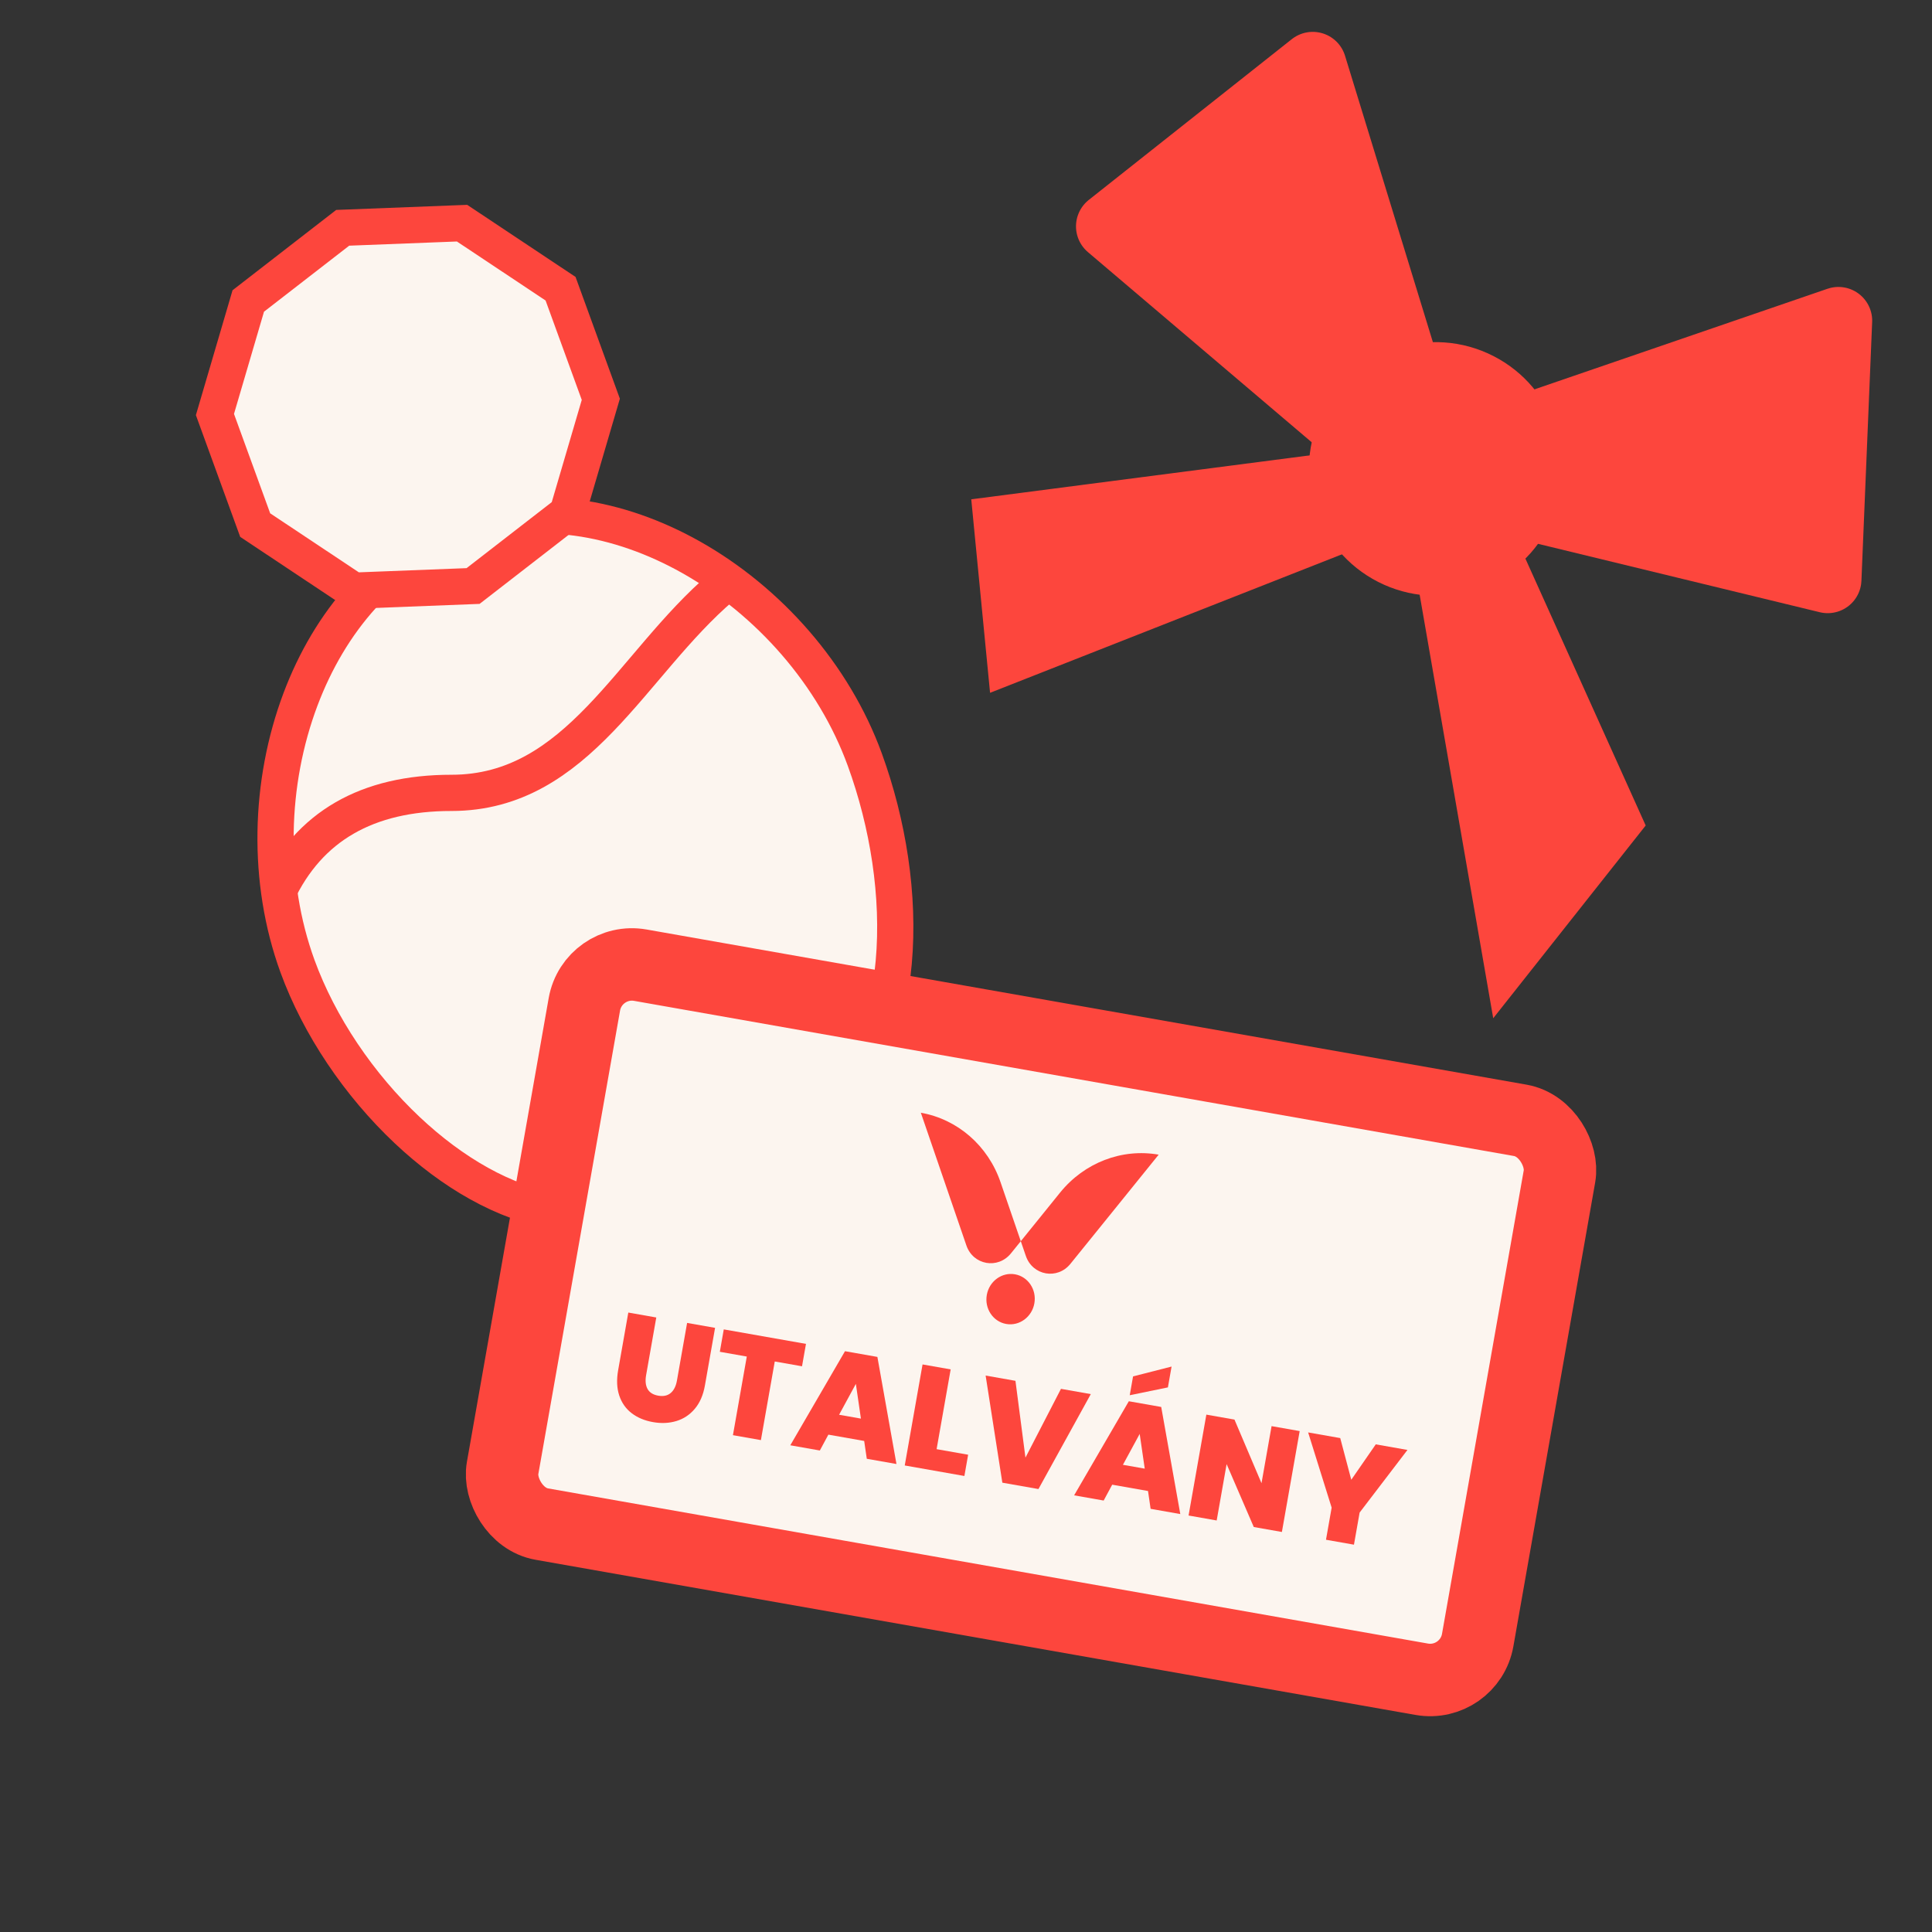 <?xml version="1.0" encoding="UTF-8"?>
<svg width="80px" height="80px" viewBox="0 0 80 80" version="1.1" xmlns="http://www.w3.org/2000/svg" xmlns:xlink="http://www.w3.org/1999/xlink">
    <rect x="0" y="0" width="80" height="80" fill="#333333" stroke="none"/>
    <title>Ajándékok</title>
    <g id="Ajándékok" stroke="none" stroke-width="1" fill="none" fill-rule="evenodd">
        <g id="Group-116" transform="translate(21.652, 29.104) rotate(-20) translate(-21.652, -29.104)translate(8.402, 7.278)" stroke="#FD463D" stroke-width="1.5">
            <g id="Group-2" transform="translate(-0, -0)">
                <path d="M13.25,14.184 C16.597,14.184 19.622,15.938 21.855,18.54 C24.254,21.337 25.75,25.123 25.75,28.878 C25.75,31.686 25.179,34.674 24.001,37.182 C23.002,39.309 21.566,41.095 19.646,42.077 C18.166,42.833 15.822,42.892 13.934,42.896 L13.25,42.896 C13.034,42.896 12.819,42.897 12.604,42.899 C10.734,42.908 8.915,42.953 7.354,42.088 C5.437,41.027 3.846,39.091 2.702,36.823 C1.463,34.364 0.75,31.507 0.75,28.878 C0.75,25.123 2.246,21.337 4.645,18.54 C6.878,15.938 9.903,14.184 13.25,14.184 Z" id="Oval" fill="#FCF5EF"></path>
                <path d="M12.966,0.788 L17.676,2.298 L20.581,6.244 L20.581,11.117 L17.676,15.063 L12.966,16.573 L8.256,15.063 L5.351,11.117 L5.351,6.244 L8.256,2.298 L12.966,0.788 Z" id="Polygon-Copy" fill="#FCF5EF" transform="translate(12.966, 8.681) rotate(180) translate(-12.966, -8.681)"></path>
                <path d="M0.992,25.767 C3.171,23.603 5.906,23.119 9.197,24.317 C14.134,26.114 17.995,21.861 22.637,20.128" id="Path"></path>
            </g>
        </g>
        <g id="Group" transform="translate(58.657, 20.924) rotate(27) translate(-58.657, -20.924)translate(42.093, 6.182)" fill="#FD463D" stroke="#FD463D">
            <g id="Group-114" transform="translate(0, 0.471)">
                <polyline id="Path-67" stroke-width="2.795" stroke-linecap="round" stroke-linejoin="round" points="15.076 10.964 4.468 1.68762176e-13 -2.30761906e-13 9.747 15.463 13.418"></polyline>
                <polyline id="Path-68" stroke-width="2.295" points="15.405 13.279 1.587 22.74 4.502 27.307 15.273 15.14"></polyline>
            </g>
            <g id="Group-114-Copy" transform="translate(25.319, 14.742) scale(-1, 1) translate(-25.319, -14.742)translate(17.512, 0)">
                <polyline id="Path-67" stroke-width="2.795" stroke-linecap="round" stroke-linejoin="round" points="15.076 10.964 4.468 -3.35696104e-13 -1.24414509e-12 9.747 15.463 13.418"></polyline>
                <polyline id="Path-68" stroke-width="2.295" points="15.615 12.868 3.352 22.706 4.712 29.484 15.281 15.384"></polyline>
            </g>
            <circle id="Oval" stroke-width="2.7" cx="16.587" cy="13.04" r="3.9"></circle>
        </g>
        <g id="Group-4" transform="translate(42.693, 54.75) rotate(10) translate(-42.693, -54.75)translate(23.693, 44.5)">
            <rect id="Rectangle" stroke="#FD463D" stroke-width="3" fill="#FCF5EF" stroke-linejoin="round" x="-1.5" y="-1.5" width="41" height="23.5" rx="2"></rect>
            <g id="utalvány" transform="translate(2.508, 11.048)" fill="#FD463D" fill-rule="nonzero">
                <path d="M1.176,1.704 L1.176,4.128 C1.176,4.368 1.229,4.553 1.335,4.683 C1.441,4.813 1.602,4.878 1.818,4.878 C2.034,4.878 2.197,4.812 2.307,4.68 C2.417,4.548 2.472,4.364 2.472,4.128 L2.472,1.704 L3.648,1.704 L3.648,4.128 C3.648,4.528 3.567,4.868 3.405,5.148 C3.243,5.428 3.022,5.639 2.742,5.781 C2.462,5.923 2.146,5.994 1.794,5.994 C1.442,5.994 1.131,5.924 0.861,5.784 C0.591,5.644 0.38,5.434 0.228,5.154 C0.076,4.874 1.91354094e-13,4.532 1.91354094e-13,4.128 L1.91354094e-13,1.704 L1.176,1.704 Z" id="Path"></path>
                <polygon id="Path" points="7.47 1.704 7.47 2.646 6.324 2.646 6.324 5.952 5.148 5.952 5.148 2.646 4.014 2.646 4.014 1.704"></polygon>
                <path d="M10.542,5.244 L9.036,5.244 L8.802,5.952 L7.56,5.952 L9.114,1.722 L10.476,1.722 L12.024,5.952 L10.776,5.952 L10.542,5.244 Z M10.248,4.356 L9.792,2.976 L9.33,4.356 L10.248,4.356 Z" id="Shape"></path>
                <polygon id="Path" points="13.554 5.058 14.88 5.058 14.88 5.952 12.372 5.952 12.372 1.704 13.554 1.704"></polygon>
                <polygon id="Path" points="16.278 1.704 17.238 4.764 18.192 1.704 19.446 1.704 17.994 5.952 16.476 5.952 15.024 1.704"></polygon>
                <path d="M22.476,5.244 L20.97,5.244 L20.736,5.952 L19.494,5.952 L21.048,1.722 L22.41,1.722 L23.958,5.952 L22.71,5.952 L22.476,5.244 Z M22.182,4.356 L21.726,2.976 L21.264,4.356 L22.182,4.356 Z M22.542,0.876 L21.042,1.47 L21.042,0.678 L22.542,-1.14979311e-14 L22.542,0.876 Z" id="Shape"></path>
                <polygon id="Path" points="28.23 5.952 27.048 5.952 25.488 3.582 25.488 5.952 24.306 5.952 24.306 1.71 25.488 1.71 27.048 4.11 27.048 1.71 28.23 1.71"></polygon>
                <polygon id="Path" points="32.76 1.704 31.26 4.602 31.26 5.952 30.084 5.952 30.084 4.602 28.584 1.704 29.934 1.704 30.684 3.324 31.428 1.704"></polygon>
            </g>
            <g id="Group-3" transform="translate(13, 2.5)" fill="#FD463D" fill-rule="nonzero">
                <path d="M-4.17332527e-13,-7.73082756e-14 C1.547,-7.73082756e-14 2.977,0.861 3.75,2.26 L4.375,3.391 L5.312,5.085 C5.729,5.839 6.771,5.839 7.187,5.085 L8.125,3.391 L10,-7.73082756e-14 C8.452,-7.73082756e-14 7.023,0.861 6.25,2.26 L5.625,3.391 L4.687,5.085 C4.271,5.839 3.229,5.839 2.812,5.085 L1.875,3.391 L-4.17332527e-13,-7.73082756e-14 L-4.17332527e-13,-7.73082756e-14 Z" id="Path"></path>
                <path d="M4,6.956 C4,6.379 4.448,5.912 5,5.912 C5.552,5.912 6,6.379 6,6.956 C6,7.532 5.552,8 5,8 C4.448,8 4,7.532 4,6.956 L4,6.956 Z" id="Path"></path>
            </g>
        </g>
    </g>
</svg>